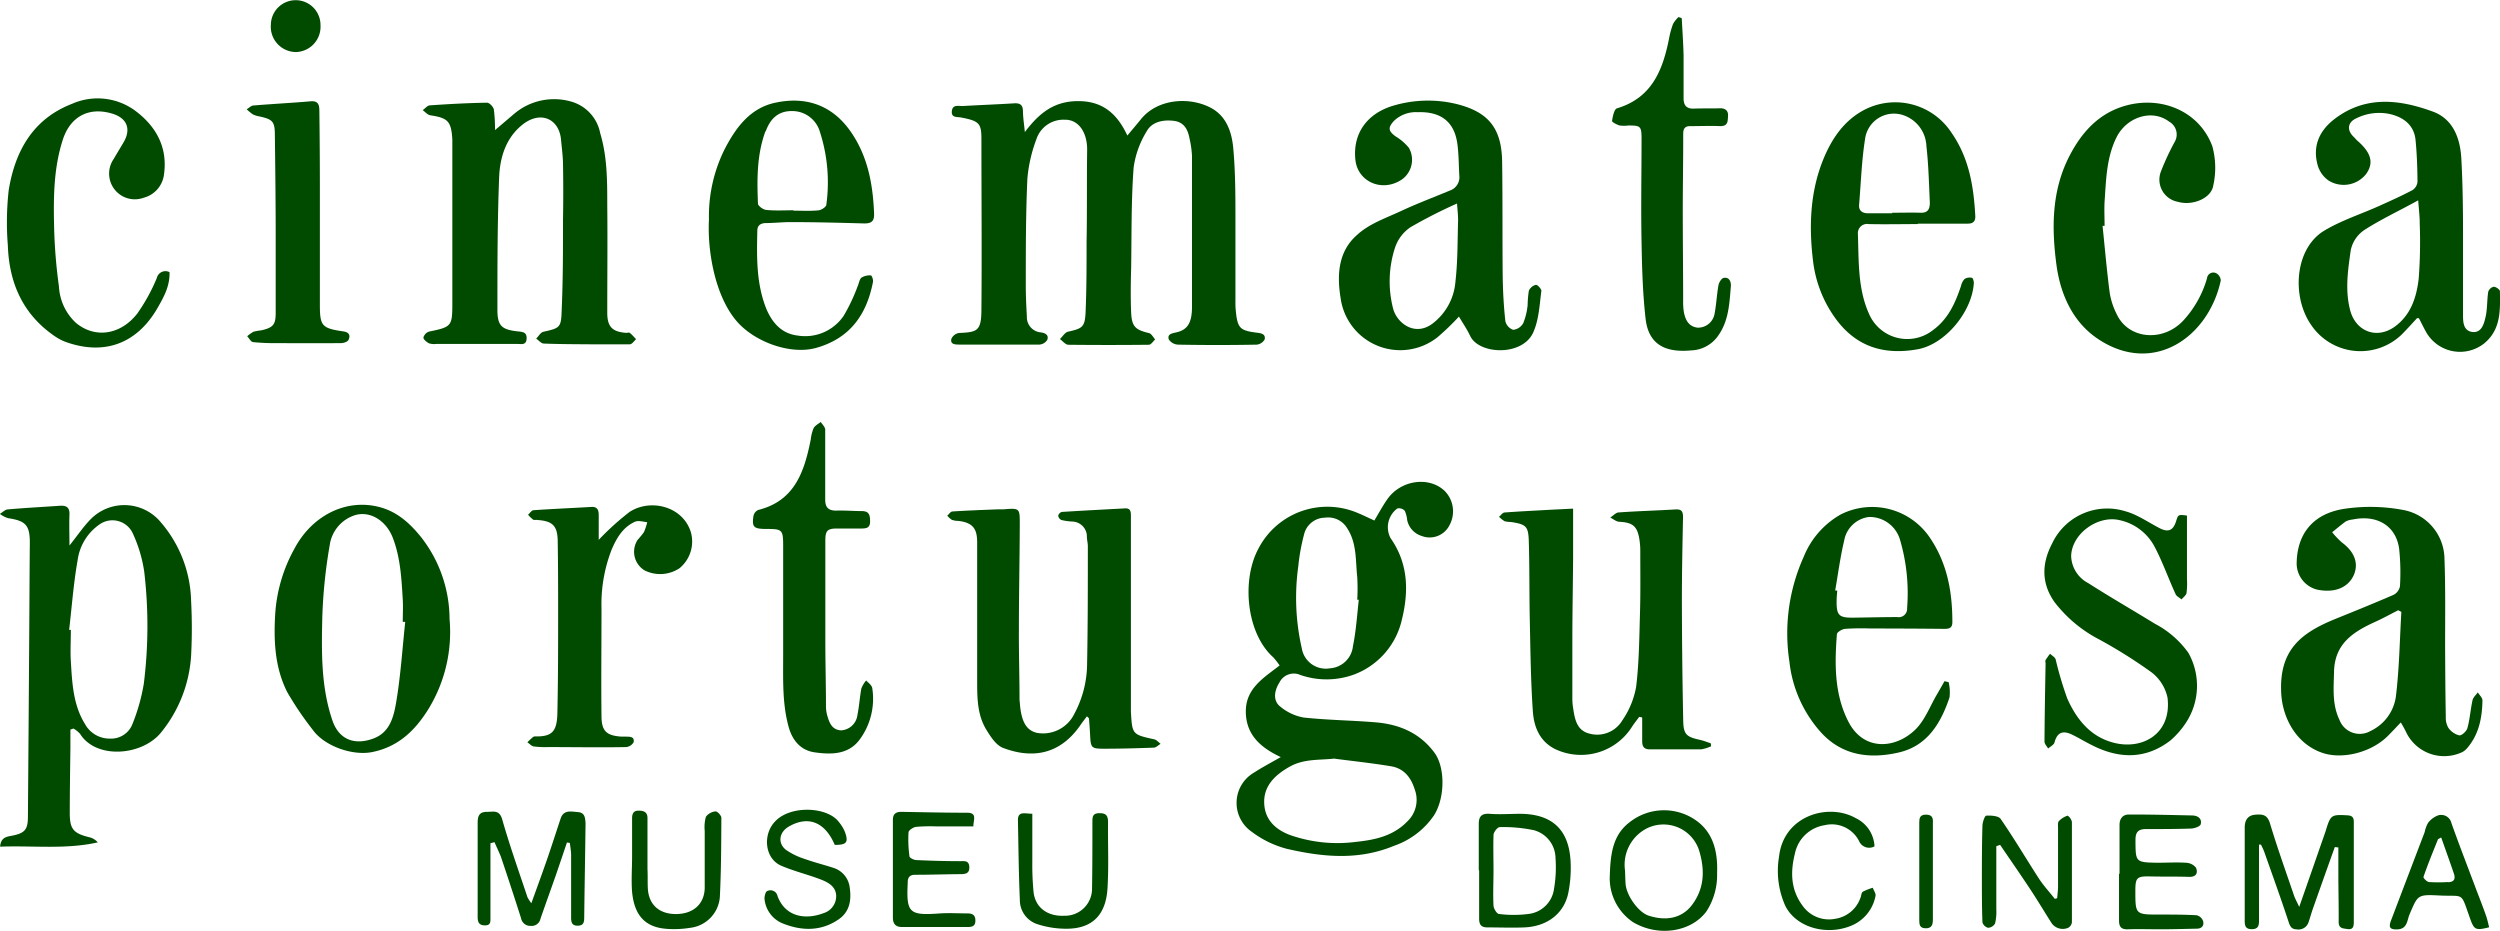 <svg xmlns="http://www.w3.org/2000/svg" viewBox="0 0 394.84 147.01"><defs><style>.cls-1{fill:#004B00;}</style></defs><g id="Layer_2" data-name="Layer 2"><g id="Layer_1-2" data-name="Layer 1"><path class="cls-1" d="M199.73,53.62c.21-.89-.58-1-1.27-1.08-2.6-.33-3-.71-3.27-3.32a13.81,13.81,0,0,1-.07-1.7c0-4.25,0-8.5,0-12.75,0-3.81,0-7.64-.35-11.42-.22-2.37-1-4.82-3.25-6.16-3.29-1.93-8.6-1.76-11.35,1.67-.64.79-1.3,1.56-2.12,2.55-1.6-3.43-3.87-5.42-7.7-5.44s-6.19,1.84-8.49,4.89c-.13-1.35-.29-2.32-.3-3.29s-.42-1.31-1.39-1.25c-2.72.17-5.46.27-8.18.43-.64,0-1.55-.27-1.66.81s.86.88,1.47,1c2.79.54,3.2.88,3.2,3.33,0,9,.08,18,0,26.92,0,3.52-.66,3.65-3.55,3.78a1.6,1.6,0,0,0-1.2.94c-.18.85.57.89,1.22.89,4.23,0,8.47,0,12.71,0a1.59,1.59,0,0,0,1.22-.74c.26-.69-.19-1.07-1-1.18a2.41,2.41,0,0,1-2.22-2.5c-.1-1.75-.18-3.49-.17-5.23,0-5.52,0-11,.25-16.55A23.27,23.27,0,0,1,163.68,22a4.48,4.48,0,0,1,4.45-3.09c2.22-.06,3.61,2,3.57,4.85-.07,4.82,0,9.63-.09,14.45,0,3.73,0,7.46-.16,11.18-.12,2.3-.53,2.49-2.78,3-.48.12-.85.76-1.27,1.16.44.31.87.89,1.32.9q6.36.07,12.72,0c.35,0,.69-.55,1-.85-.33-.35-.6-.93-1-1-2.11-.51-2.69-1-2.79-3.22s-.07-4.72,0-7.08c.08-5.28,0-10.57.39-15.83a14.68,14.68,0,0,1,2.07-5.74c.82-1.49,2.55-1.84,4.23-1.65s2.26,1.37,2.53,2.8a15.51,15.51,0,0,1,.39,2.78c0,3.58,0,7.17,0,10.76,0,4.34,0,8.68,0,13,0,2.58-.7,3.66-2.46,4.07-.68.16-1.49.26-1.2,1.13a1.86,1.86,0,0,0,1.46.81q6.21.12,12.44,0A1.64,1.64,0,0,0,199.73,53.62Z"/><path class="cls-1" d="M219.12,78.83c-.75,1.07-1.37,2.23-2.06,3.38-.88-.4-1.68-.8-2.5-1.14a12.25,12.25,0,0,0-15.83,5.62c-2.64,4.92-1.91,13.31,2.37,17.13a11.91,11.91,0,0,1,1,1.28c-2.59,2-5.36,3.65-5.34,7.29s2.31,5.68,5.52,7.18c-1.55.89-2.91,1.6-4.19,2.43a5.54,5.54,0,0,0-.38,9.38,15.86,15.86,0,0,0,5.53,2.68c5.63,1.3,11.29,1.86,16.91-.47a12.6,12.6,0,0,0,6.36-4.86c1.73-2.79,1.74-7.54.05-9.84-2.32-3.15-5.58-4.5-9.32-4.81s-7.61-.35-11.38-.76a8,8,0,0,1-3.63-1.7c-1.15-.86-1.07-2.39-.15-3.85a2.53,2.53,0,0,1,3.29-1.17,12.66,12.66,0,0,0,8.46-.06,12.11,12.11,0,0,0,7.58-8.69c1.11-4.5,1-8.88-1.79-12.86a3.68,3.68,0,0,1,1.08-4.69,1.26,1.26,0,0,1,1.17.38,4.86,4.86,0,0,1,.38,1.49,3.35,3.35,0,0,0,2.29,2.48A3.5,3.5,0,0,0,228.9,83a4.58,4.58,0,0,0-.73-5.46C225.7,75.18,221.24,75.81,219.12,78.83Zm-8.31,41c3,.39,6,.71,8.92,1.2,2,.34,3.12,1.76,3.71,3.66a4.69,4.69,0,0,1-1.19,5.06c-2.23,2.3-5.12,2.9-8.07,3.21a22.62,22.62,0,0,1-10.44-1.08c-2.43-.92-4.05-2.54-4.08-5.2s1.82-4.37,4.08-5.62S208.38,120.08,210.81,119.8Zm2.86-17.7a3.91,3.91,0,0,1-3.62,3.42,3.84,3.84,0,0,1-4.45-3.16,35.89,35.89,0,0,1-.56-12.9,31.71,31.71,0,0,1,1-5.38,3.44,3.44,0,0,1,3.22-2.35,3.49,3.49,0,0,1,3.49,1.64c1.58,2.4,1.32,5.15,1.61,7.78a32.14,32.14,0,0,1,0,3.54l.24,0C214.33,97.18,214.17,99.67,213.67,102.1Z"/><path class="cls-1" d="M25.41,82.5A7.47,7.47,0,0,0,14.32,82c-1.14,1.17-2.06,2.54-3.35,4.16,0-1.8-.06-3.33,0-4.86.06-1.18-.5-1.49-1.52-1.42-2.73.19-5.45.33-8.17.57-.45,0-.87.46-1.3.71a4.17,4.17,0,0,0,1.3.68c2.82.42,3.45,1.13,3.43,4-.05,5.09-.06,10.18-.1,15.27Q4.52,115,4.41,129c0,2.09-.55,2.61-2.58,3-.8.15-1.71.27-1.81,1.72,5.21-.2,10.33.47,15.43-.68a2.63,2.63,0,0,0-1.34-.81c-2.54-.62-3.1-1.29-3.09-3.89,0-3.4.06-6.8.1-10.19,0-1,0-1.95,0-2.92l.48-.17a4.12,4.12,0,0,1,1.06.86c2.55,4.06,9.87,3.46,12.84-.31a21.3,21.3,0,0,0,4.68-12,82.38,82.38,0,0,0,0-8.75A19.7,19.7,0,0,0,25.41,82.5ZM22.71,108a30.35,30.35,0,0,1-1.79,6.35,3.61,3.61,0,0,1-3.59,2.3,4.42,4.42,0,0,1-3.93-2.34c-1.85-3-2-6.44-2.21-9.83-.1-1.65,0-3.31,0-5l-.27,0c.43-3.69.7-7.4,1.34-11a8.18,8.18,0,0,1,3.44-5.64A3.53,3.53,0,0,1,21,84.3a22,22,0,0,1,1.78,6A73.23,73.23,0,0,1,22.71,108Z"/><path class="cls-1" d="M71.44,22c0,.61,0,1.23,0,1.84,0,8,0,16,0,23.94,0,3.74-.07,3.85-3.68,4.59a1.37,1.37,0,0,0-.89.95c0,.28.51.71.88.9a2.57,2.57,0,0,0,1.12.1l12.83,0c.61,0,1.41.24,1.47-.81s-.6-1.09-1.38-1.17c-2.59-.28-3.24-.89-3.23-3.48,0-6.93,0-13.86.27-20.79.11-3.08,1-6.13,3.5-8.23,3-2.53,6-1.07,6.28,2.25.12,1.26.29,2.53.31,3.79q.08,4.39,0,8.79c0,4.86,0,9.72-.22,14.58-.08,2.51-.35,2.58-2.88,3.15-.44.1-.76.71-1.14,1.08.4.27.79.77,1.2.78,2.53.1,5.06.1,7.58.12,2,0,4,0,6,0,.36,0,.69-.53,1-.81-.33-.35-.65-.73-1-1-.11-.1-.37,0-.55,0-2.25-.16-3-1-3-3.2,0-5.65.06-11.31,0-17,0-3.82,0-7.66-1.12-11.35A6.45,6.45,0,0,0,90.05,16a9.74,9.74,0,0,0-8.87,2l-3,2.55A25,25,0,0,0,78,17.3c-.08-.44-.72-1.09-1.09-1.08-3,.05-6,.21-9,.42-.4,0-.77.49-1.15.76.4.28.78.75,1.21.81C70.74,18.63,71.26,19.14,71.44,22Z"/><path class="cls-1" d="M380.11,115.83a6.67,6.67,0,0,0,8.82,2.93,2.8,2.8,0,0,0,.66-.53c1.91-2.17,2.43-4.83,2.48-7.61,0-.42-.48-.85-.74-1.27-.28.41-.73.78-.83,1.24-.32,1.46-.42,3-.81,4.41-.13.49-.9,1.2-1.29,1.14a3,3,0,0,1-1.7-1.17,3.11,3.11,0,0,1-.42-1.76c-.07-3.72-.09-7.43-.11-11.15,0-4.61.07-9.23-.1-13.83a7.94,7.94,0,0,0-6.48-7.68,28,28,0,0,0-9.4-.18c-4.67.74-7.32,3.7-7.46,8.39a4.28,4.28,0,0,0,3.14,4.34c2.8.62,5-.27,5.9-2.32.77-1.84.07-3.65-1.88-5.09a13.42,13.42,0,0,1-1.56-1.63c.72-.57,1.41-1.18,2.16-1.71a3.08,3.08,0,0,1,1.08-.3c3.84-.81,6.86,1,7.34,4.62a35.42,35.42,0,0,1,.13,5.92,1.93,1.93,0,0,1-1,1.35c-3,1.3-6,2.52-9,3.73-5.4,2.18-9.15,4.79-8.75,11.88.22,3.86,2.36,7.89,6.4,9.32,3.18,1.14,7.83,0,10.48-2.68.65-.66,1.29-1.34,2-2.09C379.57,114.75,379.85,115.29,380.11,115.83Zm-5.72-.38a3.42,3.42,0,0,1-4.91-1.77c-1.17-2.43-.91-5-.85-7.62.1-4.46,3.11-6.31,6.57-7.88,1.21-.55,2.38-1.2,3.56-1.8l.5.26c-.26,4.45-.32,8.92-.86,13.34A7.08,7.08,0,0,1,374.39,115.45Z"/><path class="cls-1" d="M242.15,52.51c.9-2,1-4.37,1.29-6.59,0-.28-.64-1-.88-.93a1.64,1.64,0,0,0-1.1.93,16.37,16.37,0,0,0-.19,2.24,10.33,10.33,0,0,1-.68,2.85A2.07,2.07,0,0,1,239,52.09a1.89,1.89,0,0,1-1.25-1.37c-.26-2.38-.39-4.78-.42-7.17-.06-6,0-12.07-.09-18.1-.1-5.31-2.26-7.83-7.35-9.06a19.18,19.18,0,0,0-9.49.2c-4.51,1.2-6.8,4.53-6.33,8.7.38,3.39,4.18,5.15,7.32,3.07a3.82,3.82,0,0,0,1.13-5,8,8,0,0,0-2.09-1.81c-1.2-.87-1.24-1.42-.25-2.48a5,5,0,0,1,3.75-1.35c3.41-.12,5.72,1.32,6.23,4.93.24,1.67.22,3.38.32,5.08A2.22,2.22,0,0,1,229,30.09c-2.59,1.08-5.23,2.07-7.77,3.26-2.37,1.1-5,2-6.87,3.73-3,2.59-3.24,6.3-2.62,10.05A9.5,9.5,0,0,0,227,53.29,39.24,39.24,0,0,0,230.42,50c.63,1.07,1.28,2,1.79,3.09C233.63,56,240.43,56.3,242.15,52.51Zm-12.28-8.08a9.21,9.21,0,0,1-3.68,6.72c-2.74,2-5.49-.08-6.14-2.31a17.17,17.17,0,0,1,.28-9.74,6.24,6.24,0,0,1,2.48-3.24,79.11,79.11,0,0,1,7.31-3.72c.07,1.09.19,2,.16,2.84C230.19,38.13,230.23,41.31,229.87,44.43Z"/><path class="cls-1" d="M257.69,114.88c.36-.58.8-1.11,1.2-1.66l.47.09c0,1.25,0,2.51,0,3.76,0,.86.32,1.29,1.25,1.28,2.69,0,5.37,0,8.06,0a6.22,6.22,0,0,0,1.56-.48c0-.16,0-.32-.05-.48-.55-.18-1.08-.4-1.65-.53-2.2-.48-2.65-.85-2.69-3.09q-.19-9.41-.21-18.82c0-4.44.09-8.87.18-13.3,0-1-.33-1.24-1.25-1.19-3,.18-5.93.26-8.88.47-.47,0-.91.53-1.36.81.47.23.94.65,1.42.67,2.11.1,2.86.69,3.18,2.79a11.19,11.19,0,0,1,.14,1.83c0,3.3.05,6.61-.05,9.91-.11,3.87-.14,7.75-.61,11.57a13.49,13.49,0,0,1-2.18,5.27,4.61,4.61,0,0,1-5.16,2.09c-2-.47-2.34-2.23-2.6-4a9.48,9.48,0,0,1-.13-1.41c0-3.06,0-6.13,0-9.19,0-4.39.09-8.77.12-13.15,0-2.53,0-5.07,0-7.79l-3.62.18c-2.4.14-4.8.25-7.19.43-.31,0-.59.44-.89.68a4.83,4.83,0,0,0,.88.7,3.79,3.79,0,0,0,1,.12c2.37.37,2.75.65,2.82,3,.13,4.15.07,8.3.16,12.45.1,4.85.15,9.71.49,14.55.18,2.42,1.11,4.7,3.56,5.89A9.53,9.53,0,0,0,257.69,114.88Z"/><path class="cls-1" d="M178.61,112.4c0-.24,0-.47,0-.71q0-9.69,0-19.39,0-5.37,0-10.76c0-.63,0-1.29-.9-1.25-3.34.18-6.67.35-10,.56a.84.84,0,0,0-.58.59.89.89,0,0,0,.51.69,9.32,9.32,0,0,0,1.68.24,2.37,2.37,0,0,1,2.34,2.37c0,.52.15,1,.15,1.55,0,6.23,0,12.46-.12,18.69a16.88,16.88,0,0,1-2,7.73,5.5,5.5,0,0,1-5.84,3.05c-1.7-.35-2.53-1.7-2.77-4.58,0-.23-.06-.47-.06-.7,0-3.67-.12-7.35-.1-11,0-5.56.12-11.12.14-16.68,0-2.56,0-2.56-2.59-2.36-.28,0-.57,0-.85,0-2.4.1-4.8.18-7.2.34-.28,0-.54.43-.81.66a3.17,3.17,0,0,0,.72.66,3.09,3.09,0,0,0,1,.17c2.53.27,3,1.47,3,3.46,0,7.26,0,14.52,0,21.78,0,2.63,0,5.34,1.42,7.69.68,1.13,1.57,2.51,2.69,2.93,4.68,1.77,9,1,12.17-3.57.32-.47.68-.93,1.06-1.43.2.22.32.28.32.36.07.89.14,1.78.18,2.67.1,1.93.2,2.09,2.15,2.09,2.63,0,5.26-.07,7.89-.17.37,0,.73-.39,1.09-.6-.33-.25-.63-.63-1-.71C178.82,116,178.82,116,178.61,112.4Z"/><path class="cls-1" d="M379.49,52.66c.78-.8,1.52-1.63,2.26-2.42.16,0,.3,0,.33.11.37.7.71,1.42,1.1,2.11a6.15,6.15,0,0,0,9.22,1.73C395,52,394.87,49,394.83,46c0-.26-.63-.72-1-.71a1.2,1.2,0,0,0-.85.8c-.21,1.35-.12,2.75-.44,4.06-.25,1.09-.67,2.54-2.21,2.26C389,52.13,389,50.76,389,49.63c0-4.29,0-8.58,0-12.88,0-3.91-.05-7.83-.27-11.74-.18-3.22-1.32-6.24-4.53-7.4-5.19-1.89-10.51-2.55-15.37,1.09-2.53,1.89-3.68,4.41-2.74,7.55a4.46,4.46,0,0,0,1.67,2.26,4.51,4.51,0,0,0,5.95-1.05c1.23-1.74.8-3.34-1.42-5.26-.18-.15-.31-.35-.48-.51-1.19-1.08-1.09-2.34.32-3A8.15,8.15,0,0,1,377.4,18c2.12.48,3.86,1.69,4.1,4.1.22,2.2.29,4.41.31,6.61a1.76,1.76,0,0,1-.82,1.33c-1.74.92-3.53,1.72-5.33,2.53-2.86,1.28-5.9,2.25-8.56,3.85-4.65,2.78-5.2,10.29-2.16,14.79A9.39,9.39,0,0,0,379.49,52.66Zm-8.22-13.15a5.09,5.09,0,0,1,2.11-3.16c2.61-1.69,5.44-3,8.54-4.71.11,1.5.25,2.56.24,3.62A76.73,76.73,0,0,1,382,44c-.34,2.94-1.23,5.8-3.88,7.66-2.9,2-6.22.58-7-2.88C370.36,45.63,370.84,42.56,371.27,39.51Z"/><path class="cls-1" d="M66.48,84.8c-1.85-2.29-3.91-4.09-6.76-4.77-5.26-1.27-10.53,1.52-13.23,6.65a24.46,24.46,0,0,0-3,9.93c-.29,4.36-.14,8.73,1.88,12.71a50.35,50.35,0,0,0,4,5.91c1.83,2.61,6.31,4.17,9.41,3.55,4.13-.83,6.8-3.42,8.9-6.82A23.27,23.27,0,0,0,71,97.75,21.07,21.07,0,0,0,66.48,84.8Zm-3.9,26.05c-.38,2.24-.95,4.76-3.51,5.75-2.76,1.08-5.48.48-6.6-2.9C50.7,108.44,50.78,103,50.9,97.62a80.62,80.62,0,0,1,1.17-11.49,5.8,5.8,0,0,1,3.8-4.7c2.35-.85,5,.62,6.13,3.41,1.24,3.16,1.41,6.51,1.61,9.84.07,1.17,0,2.35,0,3.53l.39,0C63.55,102.44,63.28,106.68,62.58,110.85Z"/><path class="cls-1" d="M120.94,35.23c1.32,0,2.63-.16,4-.15,3.85,0,7.7.1,11.55.21,1.14,0,1.6-.34,1.56-1.54-.18-4.54-.95-8.9-3.55-12.75-2.85-4.25-7-5.85-12-4.79-4,.83-6.25,3.9-8,7.25a23.67,23.67,0,0,0-2.53,11.2c-.27,5.11,1,12,4.24,15.9,2.73,3.34,8.51,5.54,12.67,4.39,5.33-1.49,8-5.22,9-10.45a1.55,1.55,0,0,0-.29-1,2.54,2.54,0,0,0-1.52.34c-.35.29-.41.93-.63,1.4a28,28,0,0,1-2.21,4.66A7.35,7.35,0,0,1,126,53c-2.55-.3-4-2-4.93-4.13-1.63-4-1.56-8.2-1.46-12.41C119.6,35.63,120.09,35.25,120.94,35.23Zm0-14.5c.72-2,2-3.22,4.17-3.19a4.55,4.55,0,0,1,4.4,3.34,25.89,25.89,0,0,1,1,11.43c0,.36-.78.87-1.24.91-1.3.13-2.63.05-3.95.05v-.06c-1.41,0-2.83.09-4.23-.05-.51,0-1.37-.63-1.38-1C119.55,28.3,119.53,24.44,120.89,20.73Z"/><path class="cls-1" d="M350.07,43.18a1,1,0,0,0-1.5.76,16.57,16.57,0,0,1-3.67,6.6c-3.18,3.52-8.7,3.1-10.58-.89a11.56,11.56,0,0,1-1.11-3.33c-.47-3.54-.77-7.1-1.14-10.65l.32,0c0-1.27-.07-2.55,0-3.82.24-3.47.3-7,1.9-10.19s5.6-4.48,8.28-2.46a2.33,2.33,0,0,1,.87,3.25,40.37,40.37,0,0,0-2.17,4.68A3.56,3.56,0,0,0,344,31.88c2.22.65,5.22-.52,5.55-2.55a12.91,12.91,0,0,0-.14-6.22c-2.05-5.59-8.21-8.14-14.08-6.31-4,1.25-6.57,4.17-8.42,7.7C324,30.05,324,36,324.81,42c.67,4.73,2.69,9,6.61,11.58,8.75,5.78,17.41-.39,19.32-9.28A1.4,1.4,0,0,0,350.07,43.18Z"/><path class="cls-1" d="M290.74,81.24a13.41,13.41,0,0,0-5.86,6.68,29.39,29.39,0,0,0-2.27,16.55,19.92,19.92,0,0,0,5.06,11.28c3.38,3.65,7.73,4.13,12.23,3.09s6.64-4.63,8-8.7a6.82,6.82,0,0,0-.14-2.4l-.65-.16c-.4.7-.79,1.41-1.2,2.1-1.09,1.85-1.87,4-3.34,5.48-3.06,3.06-8.17,3.61-10.64-1.18-2.23-4.35-2.18-9.08-1.82-13.8,0-.33.82-.82,1.29-.86a37,37,0,0,1,3.94-.06q5.81,0,11.59.06c.75,0,1.42,0,1.42-1.06,0-4.8-.81-9.34-3.6-13.41A11,11,0,0,0,290.74,81.24ZM301.2,96.05a1.32,1.32,0,0,1-1.54,1.41c-2.29,0-4.59.06-6.89.09s-2.75-.3-2.7-2.73c0-.52.06-1,.1-1.55l-.33,0c.46-2.63.8-5.29,1.42-7.88a4.55,4.55,0,0,1,3.9-3.74,5,5,0,0,1,4.91,3.56A29.89,29.89,0,0,1,301.2,96.05Z"/><path class="cls-1" d="M295.12,35.39c2.59.06,5.18,0,7.77,0v-.07c2.64,0,5.27,0,7.91,0,.87,0,1.21-.42,1.17-1.21-.25-4.71-1-9.24-3.82-13.24a10.61,10.61,0,0,0-13.61-3.57c-3.25,1.66-5.22,4.56-6.56,7.83-2.12,5.19-2.3,10.65-1.63,16.13A19.29,19.29,0,0,0,289.68,50c3.22,4.63,7.61,6.15,13.15,5.17,4.43-.78,8.66-6,8.91-10.48,0-.28-.14-.79-.29-.81a1.57,1.57,0,0,0-1.16.17,2.27,2.27,0,0,0-.57,1.1c-.91,2.7-2,5.21-4.45,7a6.57,6.57,0,0,1-10.07-2.55c-1.81-4-1.62-8.36-1.77-12.64A1.45,1.45,0,0,1,295.12,35.39Zm-1.5-3.06c.29-3.46.4-6.95.94-10.37a4.6,4.6,0,0,1,6.15-3.73,5.37,5.37,0,0,1,3.54,4.87c.34,2.94.4,5.92.54,8.88,0,1-.27,1.65-1.44,1.62-1.5-.05-3,0-4.5,0v.08c-1.32,0-2.64,0-4,0C294.09,33.63,293.54,33.25,293.62,32.33Z"/><path class="cls-1" d="M8.65,53.1a7.94,7.94,0,0,0,2,1c6.06,2.06,11,0,14.12-5.27,1-1.74,2.09-3.58,2-5.85a1.4,1.4,0,0,0-2,.92,28.65,28.65,0,0,1-3.11,5.65C19,52.92,15,53.48,12,51a8.43,8.43,0,0,1-2.69-5.75,82.28,82.28,0,0,1-.75-8.86C8.44,31.57,8.4,26.72,9.94,22c1.14-3.45,3.93-5.17,7.7-4.08,2.44.7,3.14,2.47,1.83,4.64-.51.85-1,1.67-1.51,2.54a4.06,4.06,0,0,0,4.73,6.13,4.33,4.33,0,0,0,3.22-3.76c.57-4.19-1.24-7.48-4.47-9.92A10,10,0,0,0,11.37,16.4c-6.18,2.39-9,7.48-10,13.67a46,46,0,0,0-.13,8.71C1.44,44.7,3.62,49.66,8.65,53.1Z"/><path class="cls-1" d="M100.07,117.23c.18-.9-.59-.88-1.22-.89-.24,0-.47,0-.71,0-2.29-.16-3.11-.83-3.14-3.12-.07-5.71,0-11.41,0-17.11a23.73,23.73,0,0,1,1.59-9.28c.79-1.86,1.79-3.57,3.7-4.43.53-.23,1.28,0,1.93.08a10,10,0,0,1-.52,1.57,15.41,15.41,0,0,1-1,1.22,3.44,3.44,0,0,0,1.11,4.82,5.52,5.52,0,0,0,5.5-.34,5.45,5.45,0,0,0,1.8-5.71c-1.29-4.12-6.39-5.31-9.66-3.2a42.08,42.08,0,0,0-4.89,4.42c0-1.4,0-2.67,0-3.93,0-.7-.18-1.32-1.12-1.27-3.06.18-6.12.31-9.17.52-.31,0-.58.47-.87.71a4.91,4.91,0,0,0,.8.78c.17.11.46,0,.69.06,2.35.15,3.14.9,3.19,3.22.06,3.59.07,7.18.07,10.77,0,5.52,0,11-.12,16.58-.07,2.88-.9,3.63-3.4,3.61a.67.67,0,0,0-.41.07c-.33.26-.62.56-.93.85.33.23.65.6,1,.66a14.07,14.07,0,0,0,2.25.1c4.1,0,8.2.08,12.3,0A1.53,1.53,0,0,0,100.07,117.23Z"/><path class="cls-1" d="M272.23,43.89c-.34.06-.74.71-.82,1.15-.27,1.48-.33,3-.61,4.47a2.65,2.65,0,0,1-2.68,2.24c-1.41-.16-1.93-1.21-2.17-2.43a10.11,10.11,0,0,1-.12-1.83c0-4.72-.06-9.44-.06-14.16,0-4,.08-8.1.07-12.15,0-.88.26-1.29,1.21-1.26,1.55,0,3.1-.07,4.66,0,1.25,0,1.15-.82,1.21-1.61s-.41-1.24-1.29-1.21c-1.36.05-2.73,0-4.09.05-1.18.06-1.63-.51-1.64-1.6,0-2.26,0-4.53,0-6.8-.05-2-.19-3.92-.29-5.88l-.51-.18a4.74,4.74,0,0,0-.87,1.1,13.93,13.93,0,0,0-.63,2.32c-1,5-2.72,9.35-8.22,11-.44.13-.67,1.26-.78,2,0,.18.75.58,1.2.71a5.44,5.44,0,0,0,1.4,0c1.88,0,2.05.12,2.06,2,0,5.47-.11,10.94,0,16.4.07,4,.18,8.1.64,12.12.48,4.28,3.38,5.36,7.22,5a5.41,5.41,0,0,0,4-2c1.92-2.45,2-5.29,2.25-8.16C273.4,44.37,273.05,43.74,272.23,43.89Z"/><path class="cls-1" d="M342.81,116.93a13.45,13.45,0,0,0,2.4-2.74,10.62,10.62,0,0,0,.41-11.09,15.1,15.1,0,0,0-5.27-4.58c-3.51-2.16-7.08-4.21-10.55-6.43a5,5,0,0,1-2.69-4.25c.07-3.52,4.19-6.51,7.65-5.69a8.22,8.22,0,0,1,5.55,4.24c1.26,2.4,2.17,5,3.29,7.44.15.35.62.56.94.84.28-.34.72-.64.79-1a11.94,11.94,0,0,0,.07-2.24v-10c-1.38-.18-1.38-.18-1.72.9-.47,1.49-1.27,1.79-2.65,1.06-1.79-.93-3.51-2.15-5.42-2.66a9.62,9.62,0,0,0-11.53,5.16c-1.61,3.09-1.71,6.22.41,9.21a21.26,21.26,0,0,0,7.1,5.92,77.28,77.28,0,0,1,8.22,5.17,6.83,6.83,0,0,1,2.52,4c.68,5.63-3.85,8.26-8.4,7.14-3.76-.93-5.95-3.7-7.43-7a56.76,56.76,0,0,1-1.84-6.19c-.11-.35-.58-.6-.88-.89a11.64,11.64,0,0,0-.71,1c-.08.15,0,.37,0,.56-.07,4.11-.15,8.21-.17,12.31,0,.37.37.73.57,1.1.34-.3.87-.56,1-.92.4-1.56,1.24-2,2.74-1.3,1.06.51,2.06,1.13,3.11,1.65C334.59,119.85,338.84,120,342.81,116.93Z"/><path class="cls-1" d="M136.8,107.47a4.51,4.51,0,0,0-.76,1.26c-.26,1.39-.34,2.81-.62,4.19a2.76,2.76,0,0,1-2.56,2.43c-1.48-.07-1.89-1.22-2.22-2.39a5.48,5.48,0,0,1-.19-1.39c0-3.31-.09-6.61-.1-9.92,0-5.42,0-10.85,0-16.27,0-1.6.34-1.91,1.9-1.91,1.27,0,2.54,0,3.82,0,.8,0,1.36-.12,1.35-1.14s-.17-1.59-1.27-1.61c-1.32,0-2.64-.12-4-.08s-1.82-.54-1.82-1.76c0-1.84,0-3.67,0-5.51h0c0-1.84,0-3.68,0-5.51,0-.42-.46-.82-.7-1.22-.39.32-.92.57-1.14,1a6.4,6.4,0,0,0-.44,1.76c-1,5-2.48,9.7-8.3,11.14a1.34,1.34,0,0,0-.76,1c-.25,1.73.07,2,2.07,2,2.43,0,2.62.12,2.63,2.49q0,8.85,0,17.7c0,3.72-.14,7.44.87,11.09.6,2.14,1.9,3.68,4.09,4,2.6.37,5.33.39,7.11-2a10.85,10.85,0,0,0,2-8.15C137.65,108.16,137.12,107.83,136.8,107.47Z"/><path class="cls-1" d="M53.87,54.19c.4,0,1-.2,1.17-.5.34-.7.11-1.22-.81-1.35-3.34-.48-3.69-.85-3.71-4,0-4.91,0-9.82,0-14.74h0V29.89q0-6.16-.08-12.33c0-.94-.12-1.67-1.39-1.56-3,.26-6,.41-9,.66-.38,0-.72.39-1.09.6a7.8,7.8,0,0,0,1,.82,4.23,4.23,0,0,0,1.08.32c2,.45,2.35.8,2.37,2.8.06,4.91.12,9.81.13,14.72,0,4.51,0,9,0,13.55,0,1.85-.45,2.27-2.25,2.7a8.59,8.59,0,0,0-1.25.22,6.23,6.23,0,0,0-1,.71c.3.32.58.89.92.93a31.64,31.64,0,0,0,3.65.16C47,54.21,50.43,54.22,53.87,54.19Z"/><path class="cls-1" d="M370.76,128.77c-2.57-.14-2.67-.09-3.44,2.43-.23.71-.49,1.42-.74,2.13-1.1,3.18-2.21,6.36-3.45,9.9-.39-.84-.66-1.31-.83-1.82-1.29-3.78-2.64-7.55-3.79-11.37-.42-1.4-1.19-1.46-2.31-1.37-1.3.1-1.67,1-1.68,2,0,4.86,0,9.72,0,14.58,0,.81,0,1.51,1.13,1.5s1.13-.73,1.13-1.53V133.39l.31,0c.17.38.37.74.51,1.13,1.3,3.68,2.63,7.36,3.85,11.07.24.73.45,1.16,1.27,1.19a1.67,1.67,0,0,0,1.88-1.12c.25-.71.44-1.44.69-2.15q1.72-4.87,3.46-9.73l.56.06c0,1.34,0,2.67,0,4,0,2.6.07,5.19.05,7.78,0,1.08.76,1,1.44,1.12.91.11.95-.53.95-1.19,0-5.24,0-10.48,0-15.72C371.75,129.08,371.49,128.82,370.76,128.77Z"/><path class="cls-1" d="M91.27,128.26c-1-.07-2.24-.43-2.72,1-.74,2.22-1.45,4.46-2.22,6.67s-1.53,4.29-2.41,6.72a6.5,6.5,0,0,1-.61-.94c-1.37-4.1-2.82-8.18-4-12.32-.46-1.56-1.43-1.15-2.41-1.17-1.18,0-1.46.63-1.46,1.71,0,5,0,9.92,0,14.88,0,.86.23,1.34,1.17,1.34s.85-.65.85-1.27V133.17l.64-.16c.32.76.69,1.49,1,2.27q1.64,4.86,3.2,9.76a1.47,1.47,0,0,0,1.51,1.19,1.42,1.42,0,0,0,1.55-1.13c.77-2.22,1.57-4.43,2.35-6.65.62-1.79,1.22-3.59,1.83-5.39l.46.07c.07.62.19,1.25.2,1.87,0,3.31,0,6.61,0,9.92,0,.76.14,1.3,1.07,1.28s1-.6,1-1.33c.06-5,.15-9.9.21-14.84C92.42,129.2,92.39,128.33,91.27,128.26Z"/><path class="cls-1" d="M326.56,128.82a3.28,3.28,0,0,0-1.38.85c-.21.22-.14.72-.14,1.1,0,3.07,0,6.14,0,9.21,0,.62-.09,1.25-.14,1.88l-.37.1c-.85-1.08-1.8-2.1-2.55-3.26-2-3.1-3.9-6.31-6-9.36-.34-.49-1.5-.56-2.27-.52-.24,0-.59,1-.61,1.57-.08,2.68-.09,5.37-.09,8.06,0,2.41,0,4.82.09,7.22a1.25,1.25,0,0,0,.89.86,1.36,1.36,0,0,0,1.1-.67,7.82,7.82,0,0,0,.2-2.22c0-3.33,0-6.66,0-10l.6-.21c1.62,2.39,3.27,4.76,4.86,7.17,1.14,1.73,2.19,3.51,3.31,5.25a2.16,2.16,0,0,0,2.54.7,1.14,1.14,0,0,0,.63-.89q0-7.93,0-15.85A1.61,1.61,0,0,0,326.56,128.82Z"/><path class="cls-1" d="M267.55,129.36a8.77,8.77,0,0,0-10.19.51c-2.54,1.94-3,4.73-3.11,8.32a8.36,8.36,0,0,0,3.66,7.45c4,2.38,9.22,1.56,11.61-1.72a10.5,10.5,0,0,0,1.67-6C271.32,134.51,270.61,131.33,267.55,129.36ZM267.17,143c-1.56,2-4,2.52-6.8,1.61-1.59-.52-3.49-3.14-3.63-5-.05-.71-.06-1.41-.09-2.12a6.45,6.45,0,0,1,3.39-6.63,5.91,5.91,0,0,1,8.36,3.62C269.29,137.54,269.16,140.42,267.17,143Z"/><path class="cls-1" d="M346.92,144.55c-2-.11-3.93-.11-5.89-.11-3.78,0-3.78,0-3.78-3.78,0-2.07.26-2.29,2.38-2.24s4.12,0,6.18.07c1.16,0,1.33-.75,1-1.47a2.13,2.13,0,0,0-1.59-.76c-1.5-.1-3,0-4.52,0-3.47-.07-3.41-.09-3.43-3.64,0-1.27.52-1.68,1.66-1.68,2.36,0,4.71,0,7.06-.08.56,0,1.49-.33,1.58-.68.23-.88-.44-1.37-1.33-1.39-3.33-.07-6.67-.16-10-.15-1,0-1.5.67-1.49,1.69V138h-.08c0,2.45,0,4.91,0,7.36,0,1,.33,1.45,1.4,1.41,1.69-.06,3.39,0,5.09,0,1.93,0,3.86-.06,5.79-.1.77,0,1.19-.47,1-1.19A1.44,1.44,0,0,0,346.92,144.55Z"/><path class="cls-1" d="M240.08,128.53c-1.61,0-3.22.13-4.81,0-1.35-.09-1.74.48-1.72,1.71,0,2.41,0,4.82,0,7.22h.06c0,2.55,0,5.1,0,7.65,0,1,.4,1.37,1.35,1.36,1.94,0,3.87.08,5.8,0,3.58-.15,6.24-2.17,6.92-5.39a20,20,0,0,0,.37-5.06C247.78,131,245.11,128.55,240.08,128.53Zm5.36,11.82a4.6,4.6,0,0,1-4.06,4,18.39,18.39,0,0,1-4.63,0c-.33,0-.84-.83-.87-1.3-.1-1.83,0-3.67,0-5.51h0c0-1.88-.06-3.77,0-5.65,0-.46.63-1.27,1-1.26a23.62,23.62,0,0,1,5.39.49,4.62,4.62,0,0,1,3.4,4.38A20,20,0,0,1,245.44,140.35Z"/><path class="cls-1" d="M152.85,144.26c-1.46,0-2.93-.09-4.38,0-4.86.36-5.34-.06-5.11-4.74,0,0,0-.09,0-.14,0-.79.3-1.22,1.17-1.22,2.35,0,4.69-.08,7-.1.81,0,1.61,0,1.56-1.13s-.86-.9-1.57-.92c-2.26,0-4.51-.07-6.77-.17-.39,0-1.08-.34-1.11-.58a19.27,19.27,0,0,1-.15-3.79c0-.34.74-.82,1.19-.88a27,27,0,0,1,3.25-.07h5.8c0-1.06.64-2.13-.94-2.16-3.48,0-7-.08-10.45-.14-.89,0-1.32.38-1.32,1.26l0,15.42c0,1,.41,1.53,1.54,1.51,3.39,0,6.78,0,10.18,0,.75,0,1.3-.09,1.31-1S153.56,144.27,152.85,144.26Z"/><path class="cls-1" d="M113,128.15a2.17,2.17,0,0,0-1.51.84,6,6,0,0,0-.19,2.23c0,3,0,6,0,9.06-.07,2.51-1.81,4.05-4.47,4.08s-4.35-1.42-4.51-4c-.06-1,0-2.08-.06-3.12q0-4,0-8.05c0-1-.68-1.16-1.43-1.16s-1,.45-1,1.2c0,2,0,4,0,6h0c0,1.88-.15,3.78,0,5.65.34,3.45,1.84,5.52,5.35,5.81a15.52,15.52,0,0,0,3.79-.15,5.31,5.31,0,0,0,4.72-4.85c.21-4.18.22-8.37.24-12.56C113.9,128.77,113.28,128.11,113,128.15Z"/><path class="cls-1" d="M131.58,137.05c-1.52-.49-3.07-.88-4.57-1.42a10.77,10.77,0,0,1-2.85-1.39c-1.38-1.05-1.12-2.8.41-3.69,3.07-1.78,5.72-.74,7.27,2.89,1.88,0,2.2-.39,1.6-2.06a6,6,0,0,0-.94-1.54c-1.76-2.41-7.61-2.75-10.09-.1-2,2.09-1.63,5.89,1,7,2,.85,4.1,1.36,6.11,2.12,1.19.45,2.44,1.07,2.54,2.54a2.8,2.8,0,0,1-2,2.82c-2.72,1.05-6,.69-7.26-2.7a1.14,1.14,0,0,0-1.63-.79c-.28.1-.49.94-.41,1.38a4.62,4.62,0,0,0,2.88,3.74c3,1.2,6.07,1.26,8.85-.68,1.69-1.17,2-3,1.72-4.92A3.7,3.7,0,0,0,131.58,137.05Z"/><path class="cls-1" d="M390.9,140c-1.25-3.33-2.54-6.65-3.73-10a1.66,1.66,0,0,0-2.05-1.24,3.52,3.52,0,0,0-1.64,1.2,4.83,4.83,0,0,0-.53,1.44q-2.67,7-5.33,14c-.42,1.11-.12,1.44,1.07,1.38,1.54-.09,1.48-1.48,1.86-2.36,1.29-3,1.23-3.17,4.53-3,4.25.24,3.46-.75,5.05,3.69.62,1.74.87,1.88,3,1.34-.18-.67-.29-1.27-.5-1.83C392.1,143.07,391.48,141.55,390.9,140Zm-4.29-.69a24,24,0,0,1-2.94,0c-.35,0-1-.66-.91-.83.69-2,1.48-3.92,2.26-5.86,0-.11.22-.16.53-.36.71,2,1.37,3.84,2,5.69C387.85,138.8,387.59,139.33,386.61,139.33Z"/><path class="cls-1" d="M173.65,128.43c-1.18,0-1.11.69-1.12,1.48,0,3.54,0,7.08-.06,10.62a4.27,4.27,0,0,1-4.4,4.1c-2.63.12-4.54-1.28-4.83-3.71a45.29,45.29,0,0,1-.2-4.81c0-2.48,0-5,0-7.59-1.21,0-2.3-.48-2.27,1.06.08,4.19.12,8.38.3,12.57a4,4,0,0,0,2.59,3.75,14.65,14.65,0,0,0,4.78.78c4.32,0,6.22-2.45,6.47-6.32.22-3.48.05-7,.09-10.48C175,128.91,174.77,128.42,173.65,128.43Z"/><path class="cls-1" d="M294.2,140.84c-.22.14-.23.6-.35.9a5,5,0,0,1-4,3.37,5.09,5.09,0,0,1-5.11-2c-1.93-2.56-2-5.36-1.25-8.34a5.67,5.67,0,0,1,4.68-4.44,4.83,4.83,0,0,1,5.46,2.54,1.73,1.73,0,0,0,2.42.8,5.18,5.18,0,0,0-2.95-4.45c-4.28-2.45-11.42-.46-12.13,6.11a13.52,13.52,0,0,0,1,7.75c1.7,3.37,6.37,4.7,10.24,3.19a6.36,6.36,0,0,0,4-4.77c.09-.37-.28-.85-.43-1.29A8.52,8.52,0,0,0,294.2,140.84Z"/><path class="cls-1" d="M46.81,8.22A4,4,0,0,0,50.62,4a3.92,3.92,0,1,0-7.84-.1A4,4,0,0,0,46.81,8.22Z"/><path class="cls-1" d="M304.18,128.66c-1,0-1.06.6-1.06,1.3,0,1.74,0,3.47,0,5.21,0,3.37,0,6.75,0,10.12,0,.73.06,1.3,1,1.32s1.15-.54,1.15-1.34c0-2.5,0-5,0-7.5h0c0-2.59,0-5.18,0-7.77C305.33,129.15,305.15,128.67,304.18,128.66Z"/></g></g></svg>